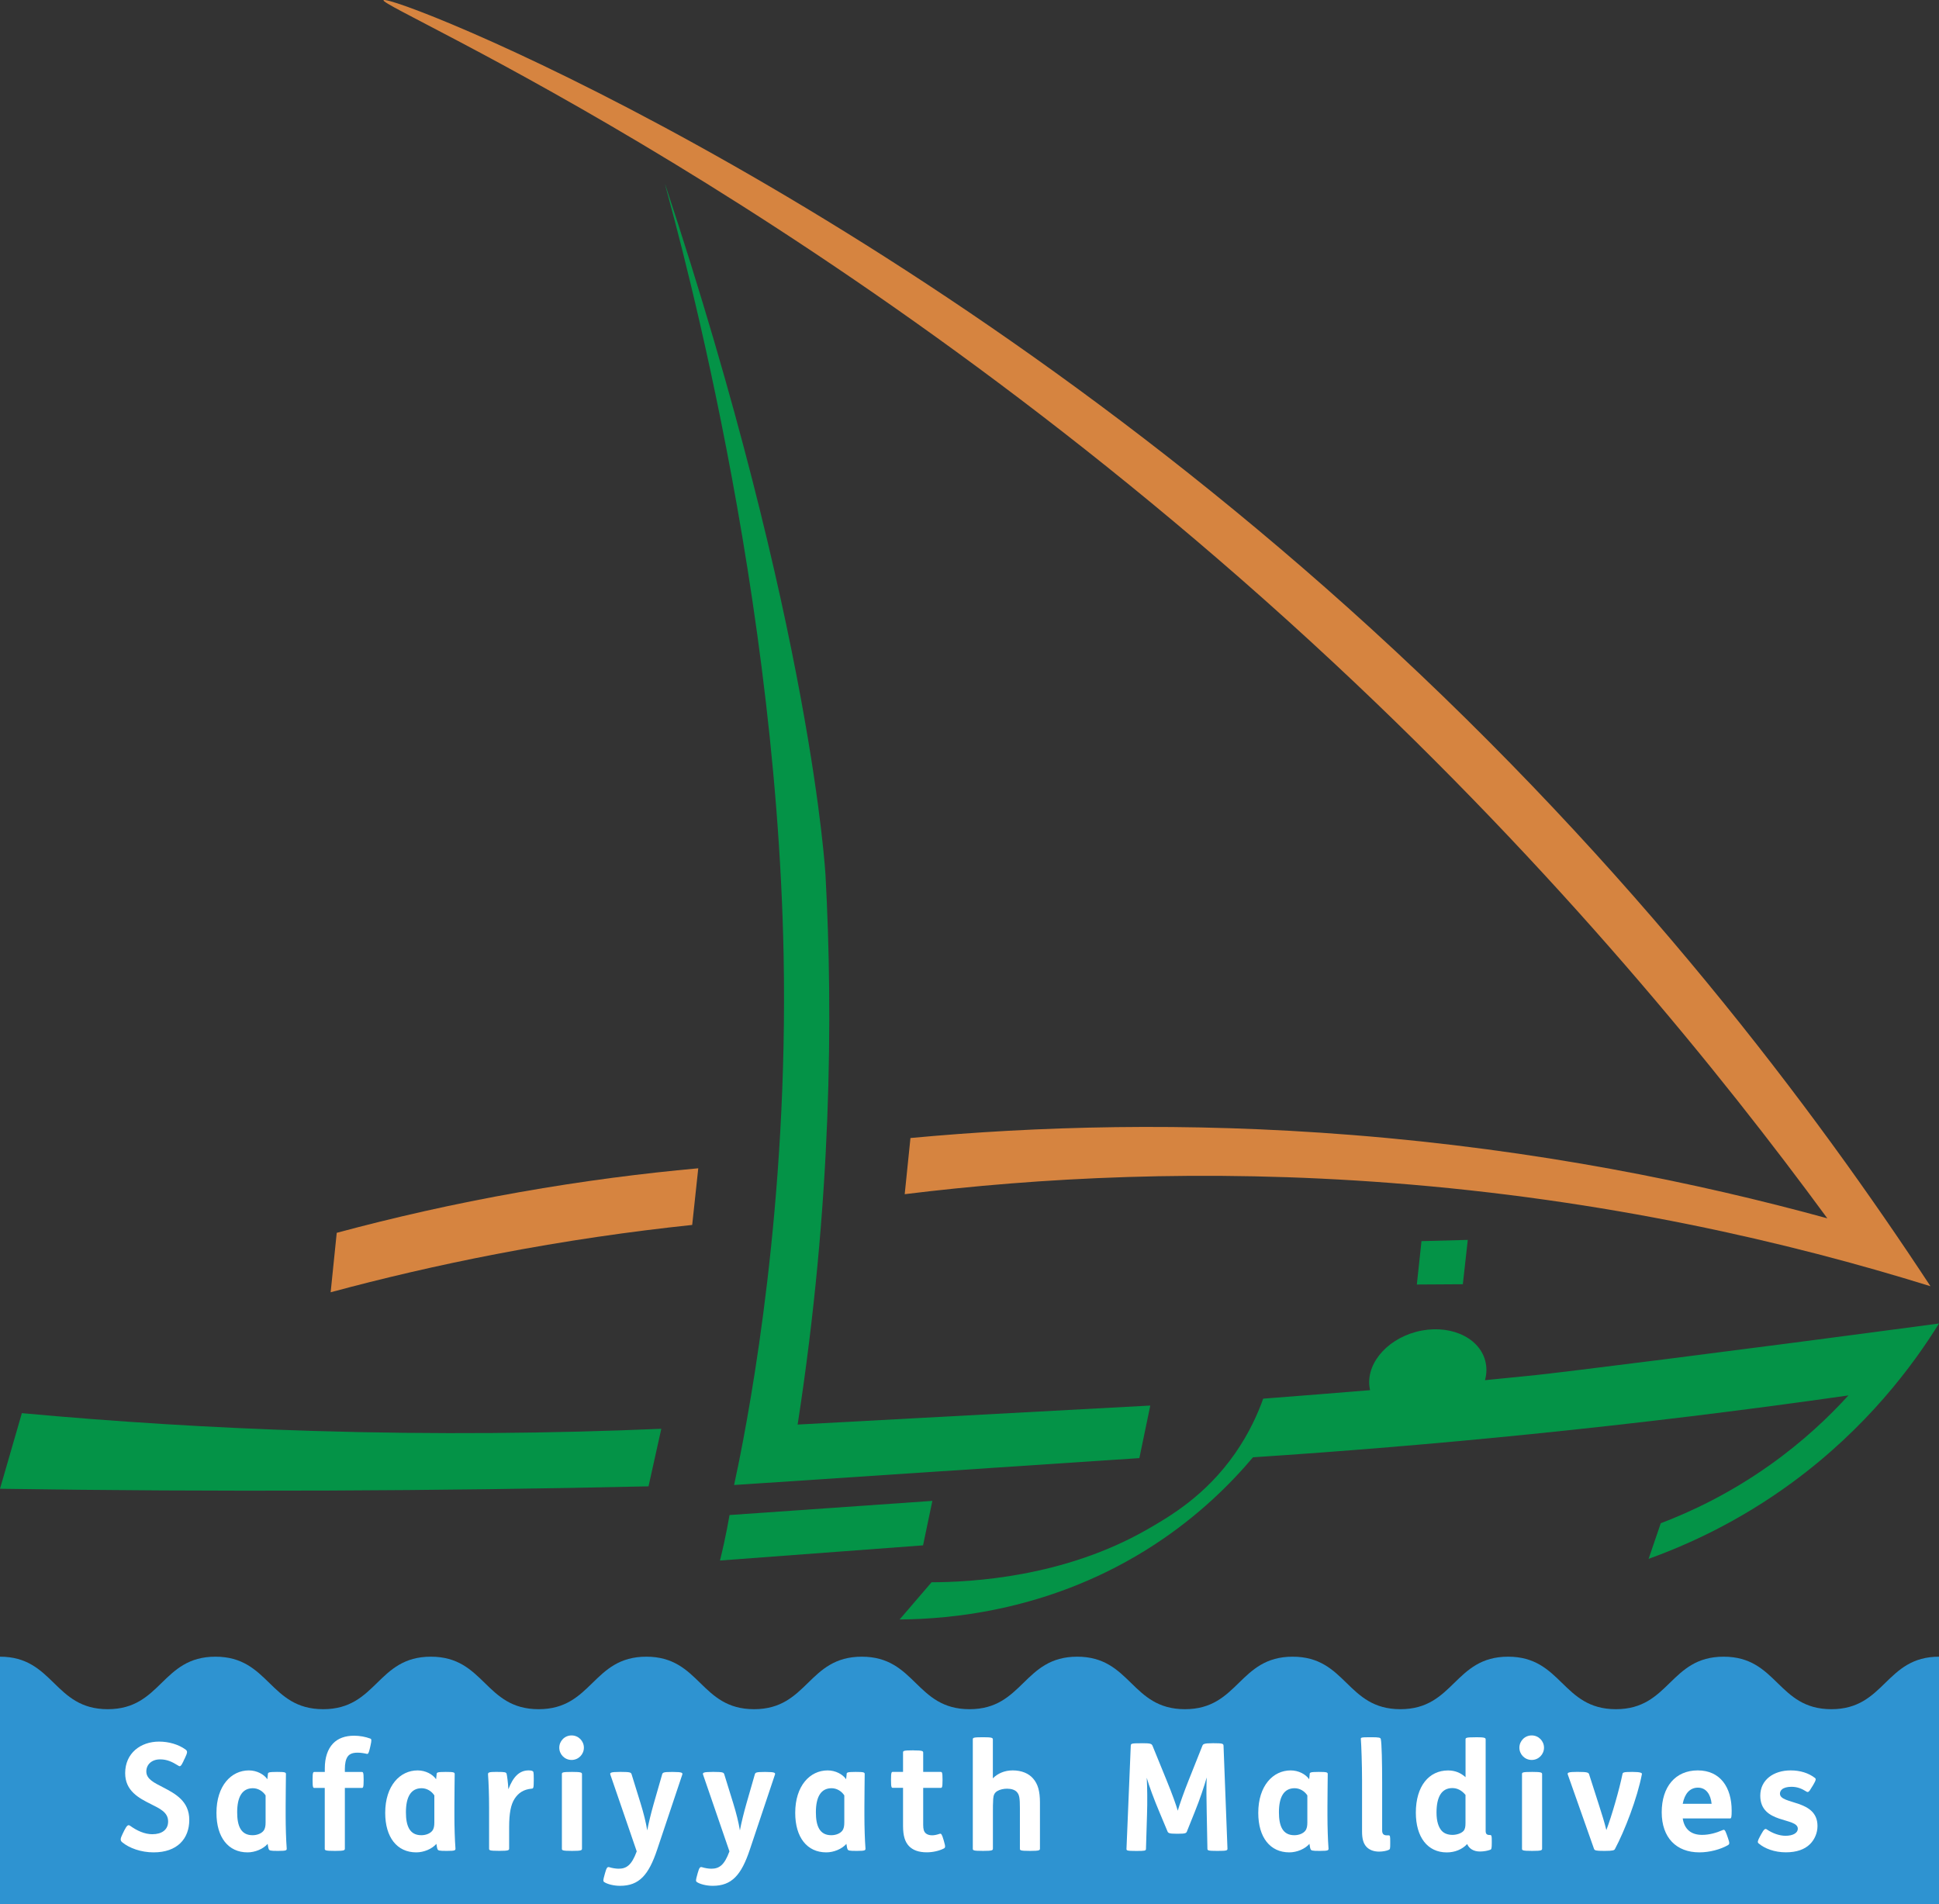 <?xml version="1.0" encoding="UTF-8"?>
<svg xmlns="http://www.w3.org/2000/svg" id="Layer_1" viewBox="0 0 408.03 400.73">
  <rect x="0" y="0" width="408.03" height="400.73" fill="#333333" stroke="none"/>
  <path d="M406.24,270.69c-24.31-37.03-62.21-87.72-117.7-138.38C185.91,38.6,81.64-1.59,80.71,.05c-.91,1.59,96.71,43.18,199.91,139.4,47.46,44.25,81.57,86.51,103.91,116.94-27.3-7.49-60.99-14.43-99.91-17.53-35.31-2.81-66.76-1.82-93.03,.63-.4,3.94-.81,7.88-1.21,11.82,28.07-3.46,62.75-5.39,102.21-2.37,45.46,3.48,83.94,12.5,113.65,21.74Z" style="fill:#d68440;"></path>
  <path d="M146.94,245.85c-.43,3.98-.85,7.95-1.28,11.93-12.83,1.35-26.63,3.32-41.23,6.13-12.41,2.39-24.05,5.13-34.85,8.04,.43-4.17,.85-8.34,1.28-12.51,11.71-3.15,24.54-6.1,38.43-8.55,13.37-2.37,25.97-3.97,37.66-5.03Z" style="fill:#d68440;"></path>
  <path d="M155.26,308.81c2.66-13.11,10.64-55.29,9.64-107.75-1.59-83.17-25.21-162.35-24.97-162.4,0,0,.01,.02,.01,.03,31,93.65,33.78,145.58,33.78,145.58,1.57,29.23,1.35,68.83-5.87,115.52,24.74-1.33,49.48-2.67,74.21-4-.77,3.69-1.53,7.38-2.3,11.06-28.43,1.89-56.85,3.77-85.28,5.66,.17-.82,.44-2.11,.77-3.7Z" style="fill:#049347;"></path>
  <path d="M196.2,315.85c-.65,3.12-1.3,6.24-1.96,9.36-14.24,1.06-28.49,2.13-42.73,3.19,.3-1.2,.58-2.44,.86-3.7,.44-2.01,.82-3.97,1.15-5.87,14.23-.99,28.45-1.99,42.68-2.98Z" style="fill:#049347;"></path>
  <path d="M139.16,300.68c-.9,4.04-1.8,8.07-2.69,12.11-22.19,.5-44.74,.8-67.66,.89-23.31,.09-46.25-.04-68.81-.38l4.6-15.91c19.34,1.78,39.8,3.09,61.28,3.74,25.88,.79,50.36,.53,73.29-.45Z" style="fill:#049347;"></path>
  <path d="M408.03,278.52c-5.47,8.81-15.17,21.94-30.98,33.53-11.17,8.18-21.93,13.05-30.13,16,.85-2.5,1.7-5,2.56-7.49,6.36-2.42,14.46-6.22,22.97-12.26,7.04-4.99,12.47-10.19,16.52-14.64-21.53,3.08-43.9,5.83-67.07,8.17-19.95,2.02-39.37,3.61-58.23,4.85-4.8,5.69-11.57,12.4-20.75,18.39-21.37,13.95-43.02,15.66-53.61,15.74,2.24-2.61,4.48-5.22,6.72-7.83,8.23-.03,27.72-1,45.33-11.09,4.9-2.8,12.35-7.18,18.5-15.97,3.1-4.44,4.9-8.61,5.96-11.58,8.46-.65,16.06-1.26,22.49-1.79-1.16-5.05,3.1-10.49,9.64-12.26,6.67-1.79,13.2,.91,14.58,6.03,.37,1.37,.34,2.77-.04,4.13,1.35-.13,2.31-.23,2.31-.23,0,0,4.1-.4,8.12-.81,5.04-.52,38.8-4.69,85.11-10.89Z" style="fill:#049347;"></path>
  <path d="M408.03,348.64v52.09H0v-52.09c11.33,0,11.33,11.05,22.67,11.05s11.33-11.05,22.67-11.05,11.33,11.05,22.67,11.05,11.32-11.05,22.66-11.05,11.33,11.05,22.67,11.05,11.33-11.05,22.67-11.05,11.33,11.05,22.67,11.05,11.33-11.05,22.67-11.05,11.33,11.05,22.67,11.05,11.33-11.05,22.66-11.05,11.33,11.05,22.67,11.05,11.33-11.05,22.67-11.05,11.33,11.05,22.67,11.05,11.33-11.05,22.67-11.05,11.34,11.05,22.68,11.05,11.33-11.05,22.67-11.05,11.33,11.05,22.67,11.05,11.34-11.05,22.68-11.05Z" style="fill:#2e93d1;"></path>
  <path d="M307.84,270.26c-3.23,.02-6.46,.04-9.69,.06,.33-3.04,.65-6.09,.98-9.13,3.25-.09,6.5-.17,9.74-.26-.35,3.11-.69,6.21-1.04,9.32Z" style="fill:#049347;"></path>
  <g>
    <path d="M38.63,370.59c-.56,1.17-.74,1.23-1.11,.98-1.36-.85-2.41-1.32-3.83-1.32-1.76,0-2.9,1.07-2.9,2.55,0,1.61,1.7,2.39,3.46,3.3,2.65,1.38,5.58,2.93,5.58,6.89s-2.53,6.83-7.5,6.83c-2.68,0-5.15-.91-6.63-2.14-.4-.35-.43-.69,.09-1.73l.37-.76c.52-1.01,.8-1.26,1.2-.98,1.48,1.07,3.09,1.79,4.69,1.79,2.01,0,3.33-.94,3.33-2.68,0-1.95-1.76-2.71-3.61-3.65-2.59-1.29-5.43-2.8-5.43-6.52,0-4.22,3.27-6.64,7.13-6.64,2.07,0,4.1,.6,5.58,1.67,.46,.35,.4,.66-.12,1.76l-.31,.63Z" style="fill:#fff;"></path>
    <path d="M56.38,373.3c.03-.28,.15-.41,1.82-.41h.18c1.57,0,1.79,.09,1.79,.44,0,1.04-.06,4.22-.06,6.8v1.92c0,2.46,.09,5.19,.22,6.89,.03,.44,0,.57-1.76,.57h-.15c-1.51,0-1.76-.06-1.88-.41-.09-.19-.15-.69-.22-1.07-.92,1.07-2.65,1.79-4.23,1.79-4.04,0-6.54-3.15-6.54-8.31,0-5.73,3.12-8.94,6.82-8.94,1.67,0,3.18,.82,3.89,1.86l.12-1.13Zm-.49,4.53c-.59-.91-1.6-1.51-2.68-1.51-2.25,0-3.3,1.83-3.3,5.07,0,2.8,.74,4.82,3.24,4.82,.99,0,1.88-.38,2.31-.94,.34-.44,.43-1.01,.43-1.76v-5.67Z" style="fill:#fff;"></path>
    <path d="M68.35,372.89v-.75c0-2.3,.62-4.06,1.73-5.23,1.05-1.1,2.56-1.64,4.44-1.64,1.14,0,2.38,.22,3.39,.6,.28,.09,.31,.35,.06,1.45l-.12,.54c-.25,1.1-.4,1.29-.65,1.23-.71-.16-1.33-.25-1.97-.25-.99,0-1.67,.25-2.07,.82s-.59,1.45-.59,2.61v.63h3.55c.28,0,.4,.06,.4,1.57v.22c0,1.51-.12,1.57-.4,1.57h-3.55v12.78c0,.35-.19,.47-2.01,.47h-.15c-2,0-2.07-.13-2.07-.47v-12.78h-2.16c-.28,0-.4-.06-.4-1.57v-.22c0-1.51,.12-1.57,.4-1.57h2.16Z" style="fill:#fff;"></path>
    <path d="M91.89,373.3c.03-.28,.15-.41,1.82-.41h.18c1.57,0,1.79,.09,1.79,.44,0,1.04-.06,4.22-.06,6.8v1.92c0,2.46,.09,5.19,.22,6.89,.03,.44,0,.57-1.76,.57h-.15c-1.51,0-1.76-.06-1.88-.41-.09-.19-.15-.69-.22-1.07-.92,1.07-2.65,1.79-4.23,1.79-4.04,0-6.54-3.15-6.54-8.31,0-5.73,3.12-8.94,6.82-8.94,1.67,0,3.18,.82,3.89,1.86l.12-1.13Zm-.49,4.53c-.59-.91-1.6-1.51-2.68-1.51-2.25,0-3.3,1.83-3.3,5.07,0,2.8,.74,4.82,3.24,4.82,.99,0,1.88-.38,2.31-.94,.34-.44,.43-1.01,.43-1.76v-5.67Z" style="fill:#fff;"></path>
    <path d="M104.73,372.89c1.51,0,1.79,.06,1.88,.41,.09,.28,.31,1.98,.37,3.24,.99-2.58,2.28-3.97,4.26-3.97,.31,0,.59,.03,.8,.13s.28,.16,.28,1.57v.44c0,1.61-.09,1.67-.43,1.7-1.73,.16-2.81,.91-3.61,2.14-.77,1.2-1.14,2.99-1.14,5.95v4.53c0,.35-.18,.47-2,.47h-.15c-2.01,0-2.07-.13-2.07-.47v-8.69c0-2.46-.09-5.19-.22-6.89-.03-.44,.09-.57,1.85-.57h.18Z" style="fill:#fff;"></path>
    <path d="M120.28,365.21c1.48,0,2.59,1.2,2.59,2.58s-1.11,2.58-2.59,2.58-2.59-1.2-2.59-2.58,1.11-2.58,2.59-2.58Zm.18,7.68c1.82,0,2.01,.13,2.01,.47v15.68c0,.35-.19,.47-2.01,.47h-.15c-2,0-2.07-.13-2.07-.47v-15.68c0-.35,.06-.47,2.07-.47h.15Z" style="fill:#fff;"></path>
    <path d="M130.8,372.89c1.82,0,1.97,.13,2.1,.47l1.91,6.17c.65,2.11,1.11,3.97,1.39,5.67,.31-1.64,.8-3.62,1.36-5.6l1.79-6.23c.12-.35,.31-.47,1.94-.47h.4c1.88,0,2,.19,1.88,.57l-5.28,15.77c-1.79,5.35-3.79,7.62-7.81,7.62-1.33,0-2.68-.35-3.33-.79-.28-.19-.22-.47,.06-1.48l.12-.44c.31-1.07,.46-1.35,.92-1.2,.49,.16,1.33,.31,1.91,.31,1.67,0,2.75-.72,3.83-3.65l-5.55-16.15c-.12-.38,0-.57,1.94-.57h.4Z" style="fill:#fff;"></path>
    <path d="M150.3,372.89c1.82,0,1.97,.13,2.1,.47l1.91,6.17c.65,2.11,1.11,3.97,1.39,5.67,.31-1.64,.8-3.62,1.36-5.6l1.79-6.23c.12-.35,.31-.47,1.94-.47h.4c1.88,0,2.01,.19,1.88,.57l-5.28,15.77c-1.79,5.35-3.79,7.62-7.81,7.62-1.33,0-2.68-.35-3.33-.79-.28-.19-.22-.47,.06-1.48l.12-.44c.31-1.07,.46-1.35,.93-1.2,.49,.16,1.33,.31,1.91,.31,1.67,0,2.75-.72,3.83-3.65l-5.55-16.15c-.12-.38,0-.57,1.94-.57h.4Z" style="fill:#fff;"></path>
    <path d="M178.16,373.3c.03-.28,.15-.41,1.82-.41h.19c1.57,0,1.79,.09,1.79,.44,0,1.04-.06,4.22-.06,6.8v1.92c0,2.46,.09,5.19,.22,6.89,.03,.44,0,.57-1.76,.57h-.15c-1.51,0-1.76-.06-1.88-.41-.09-.19-.15-.69-.22-1.07-.93,1.07-2.65,1.79-4.23,1.79-4.04,0-6.54-3.15-6.54-8.31,0-5.73,3.12-8.94,6.82-8.94,1.67,0,3.18,.82,3.89,1.86l.12-1.13Zm-.49,4.53c-.59-.91-1.6-1.51-2.68-1.51-2.25,0-3.3,1.83-3.3,5.07,0,2.8,.74,4.82,3.24,4.82,.99,0,1.88-.38,2.31-.94,.34-.44,.43-1.01,.43-1.76v-5.67Z" style="fill:#fff;"></path>
    <path d="M192.26,368.36c1.82,0,2.01,.13,2.01,.47v4.06h3.67c.28,0,.4,.06,.4,1.57v.22c0,1.51-.12,1.57-.4,1.57h-3.67v7.78c0,.91,.15,1.42,.52,1.76,.31,.28,.77,.44,1.36,.44,.49,0,1.05-.13,1.6-.32,.31-.09,.46,.09,.8,1.26l.09,.31c.34,1.17,.31,1.35-.06,1.54-.99,.5-2.34,.79-3.55,.79-1.73,0-2.93-.47-3.73-1.29-.86-.88-1.27-2.2-1.27-4.25v-8.03h-2.13c-.28,0-.4-.06-.4-1.57v-.22c0-1.51,.12-1.57,.4-1.57h2.13v-4.06c0-.35,.06-.47,2.07-.47h.15Z" style="fill:#fff;"></path>
    <path d="M206.92,365.59c1.82,0,2.01,.13,2.01,.47v8.18c.99-1.01,2.44-1.67,4.17-1.67,1.88,0,3.36,.63,4.29,1.7,1.02,1.16,1.45,2.67,1.45,5.07v9.7c0,.35-.18,.47-2,.47h-.15c-2.01,0-2.07-.13-2.07-.47v-8.5c0-2.17-.12-2.83-.62-3.4-.4-.47-1.17-.72-2.07-.72-.71,0-1.51,.16-2.07,.5-.65,.41-.8,.91-.86,1.67-.06,.72-.06,1.89-.06,3.08v7.37c0,.35-.19,.47-2.01,.47h-.15c-2,0-2.07-.13-2.07-.47v-22.98c0-.35,.06-.47,2.07-.47h.15Z" style="fill:#fff;"></path>
    <path d="M240.34,366.85c1.7,0,2,.09,2.19,.54l2.9,7.11c1.33,3.24,2.07,5.38,2.41,6.55,.37-1.29,1.36-4.09,2.31-6.45l2.87-7.21c.15-.35,.28-.54,2.16-.54h.25c1.79,0,2.01,.09,2.04,.5l.83,21.69c0,.38-.15,.47-2,.47h-.25c-1.76,0-1.97-.09-1.97-.44l-.15-7.81c-.06-2.52-.09-5.35,0-7.21-.46,1.67-1.48,4.72-2.47,7.15l-1.67,4.16c-.15,.41-.28,.54-1.88,.54h-.34c-1.6,0-1.76-.16-1.91-.54l-1.7-4.06c-1.08-2.55-2.19-5.54-2.65-7.18,.12,1.92,.15,5.13,.06,7.78l-.22,7.18c0,.41-.28,.44-1.94,.44h-.19c-1.88,0-2-.09-1.97-.47l.9-21.69c.03-.44,.18-.5,2.04-.5h.37Z" style="fill:#fff;"></path>
    <path d="M275.6,373.3c.03-.28,.15-.41,1.82-.41h.19c1.57,0,1.79,.09,1.79,.44,0,1.04-.06,4.22-.06,6.8v1.92c0,2.46,.09,5.19,.22,6.89,.03,.44,0,.57-1.76,.57h-.15c-1.51,0-1.76-.06-1.88-.41-.09-.19-.15-.69-.22-1.07-.93,1.07-2.65,1.79-4.23,1.79-4.04,0-6.54-3.15-6.54-8.31,0-5.73,3.12-8.94,6.82-8.94,1.67,0,3.18,.82,3.89,1.86l.12-1.13Zm-.49,4.53c-.59-.91-1.6-1.51-2.68-1.51-2.25,0-3.3,1.83-3.3,5.07,0,2.8,.74,4.82,3.24,4.82,.99,0,1.88-.38,2.31-.94,.34-.44,.43-1.01,.43-1.76v-5.67Z" style="fill:#fff;"></path>
    <path d="M288.53,365.59c1.76,0,1.97,.09,2.04,.41,.19,.91,.28,4.91,.28,9.16v10.01c0,.72,.25,1.07,1.02,1.07h.37c.28,0,.31,.22,.31,1.38v.28c0,1.13-.03,1.26-.28,1.38-.46,.22-1.26,.38-2.07,.38-1.11,0-2-.35-2.59-.94-.74-.75-.99-1.83-.99-3.3v-10.92c0-2.99-.15-7.37-.25-8.5-.03-.35,0-.41,2-.41h.15Z" style="fill:#fff;"></path>
    <path d="M310.62,365.59c1.82,0,2.01,.13,2.01,.47v19.23c0,.69,.28,.88,.89,.88,.37,0,.4,.16,.4,1.29v.35c0,1.1-.06,1.35-.28,1.45-.56,.22-1.39,.38-2.22,.38-1.36,0-2.28-.63-2.68-1.57-1.05,1.13-2.59,1.76-4.29,1.76-4.04,0-6.51-3.21-6.51-8.37,0-5.57,2.75-8.88,6.79-8.88,1.45,0,2.65,.5,3.67,1.42v-7.93c0-.35,.06-.47,2.07-.47h.15Zm-2.22,12.15c-.77-.94-1.7-1.45-2.78-1.45-2.25,0-3.33,1.83-3.33,5.16,0,1.86,.43,3.05,1.05,3.78,.56,.66,1.45,.91,2.31,.91s1.85-.31,2.31-.82c.34-.38,.43-.88,.43-1.7v-5.89Z" style="fill:#fff;"></path>
    <path d="M322.32,365.21c1.48,0,2.59,1.2,2.59,2.58s-1.11,2.58-2.59,2.58-2.59-1.2-2.59-2.58,1.11-2.58,2.59-2.58Zm.18,7.68c1.82,0,2.01,.13,2.01,.47v15.68c0,.35-.19,.47-2.01,.47h-.15c-2,0-2.07-.13-2.07-.47v-15.68c0-.35,.06-.47,2.07-.47h.15Z" style="fill:#fff;"></path>
    <path d="M332.26,372.89c1.67,0,2.01,.13,2.13,.47l2.1,6.55c.62,1.92,1.14,3.59,1.54,5.22,1.14-2.99,2.75-8.62,3.39-11.77,.06-.35,.19-.47,1.94-.47h.18c1.7,0,2.04,.22,1.97,.47-.96,5.04-3.64,11.96-5.68,15.77-.12,.25-.46,.38-2.07,.38h-.28c-1.6,0-1.91-.09-2.04-.41l-5.52-15.65c-.12-.38-.03-.57,2.04-.57h.28Z" style="fill:#fff;"></path>
    <path d="M354.1,382.68c.34,2.24,1.73,3.46,4.07,3.46,1.51,0,2.96-.41,4.35-1.01,.34-.16,.49-.03,.83,.91l.28,.79c.37,1.07,.34,1.26-.03,1.48-1.54,.88-3.83,1.51-5.99,1.51-4.84,0-7.93-3.08-7.93-8.44s2.87-8.81,7.59-8.81,7.13,3.56,7.13,8.47c0,1.23-.06,1.64-.31,1.64h-10Zm6.08-3.08c-.19-1.95-1.14-3.4-2.87-3.4s-2.81,1.29-3.21,3.4h6.08Z" style="fill:#fff;"></path>
    <path d="M370.64,385.96c.52-.95,.8-1.23,1.14-.98,1.2,.82,2.65,1.35,3.95,1.35,1.63,0,2.59-.63,2.59-1.48,0-2.46-7.9-.94-7.9-6.96,0-3.31,2.78-5.32,6.39-5.32,2.04,0,3.79,.57,5.09,1.57,.31,.22,.25,.47-.37,1.54l-.28,.44c-.55,.98-.77,1.13-1.11,.91-.99-.63-1.94-1.01-3.15-1.01-.89,0-1.6,.19-2,.54-.28,.25-.43,.54-.43,.91,0,2.36,7.9,1.13,7.9,6.8,0,1.45-.59,2.83-1.57,3.81-1.14,1.13-2.84,1.73-5.09,1.73-2.38,0-4.47-.79-5.74-1.89-.25-.22-.22-.5,.28-1.42l.31-.57Z" style="fill:#fff;"></path>
  </g>
</svg>
